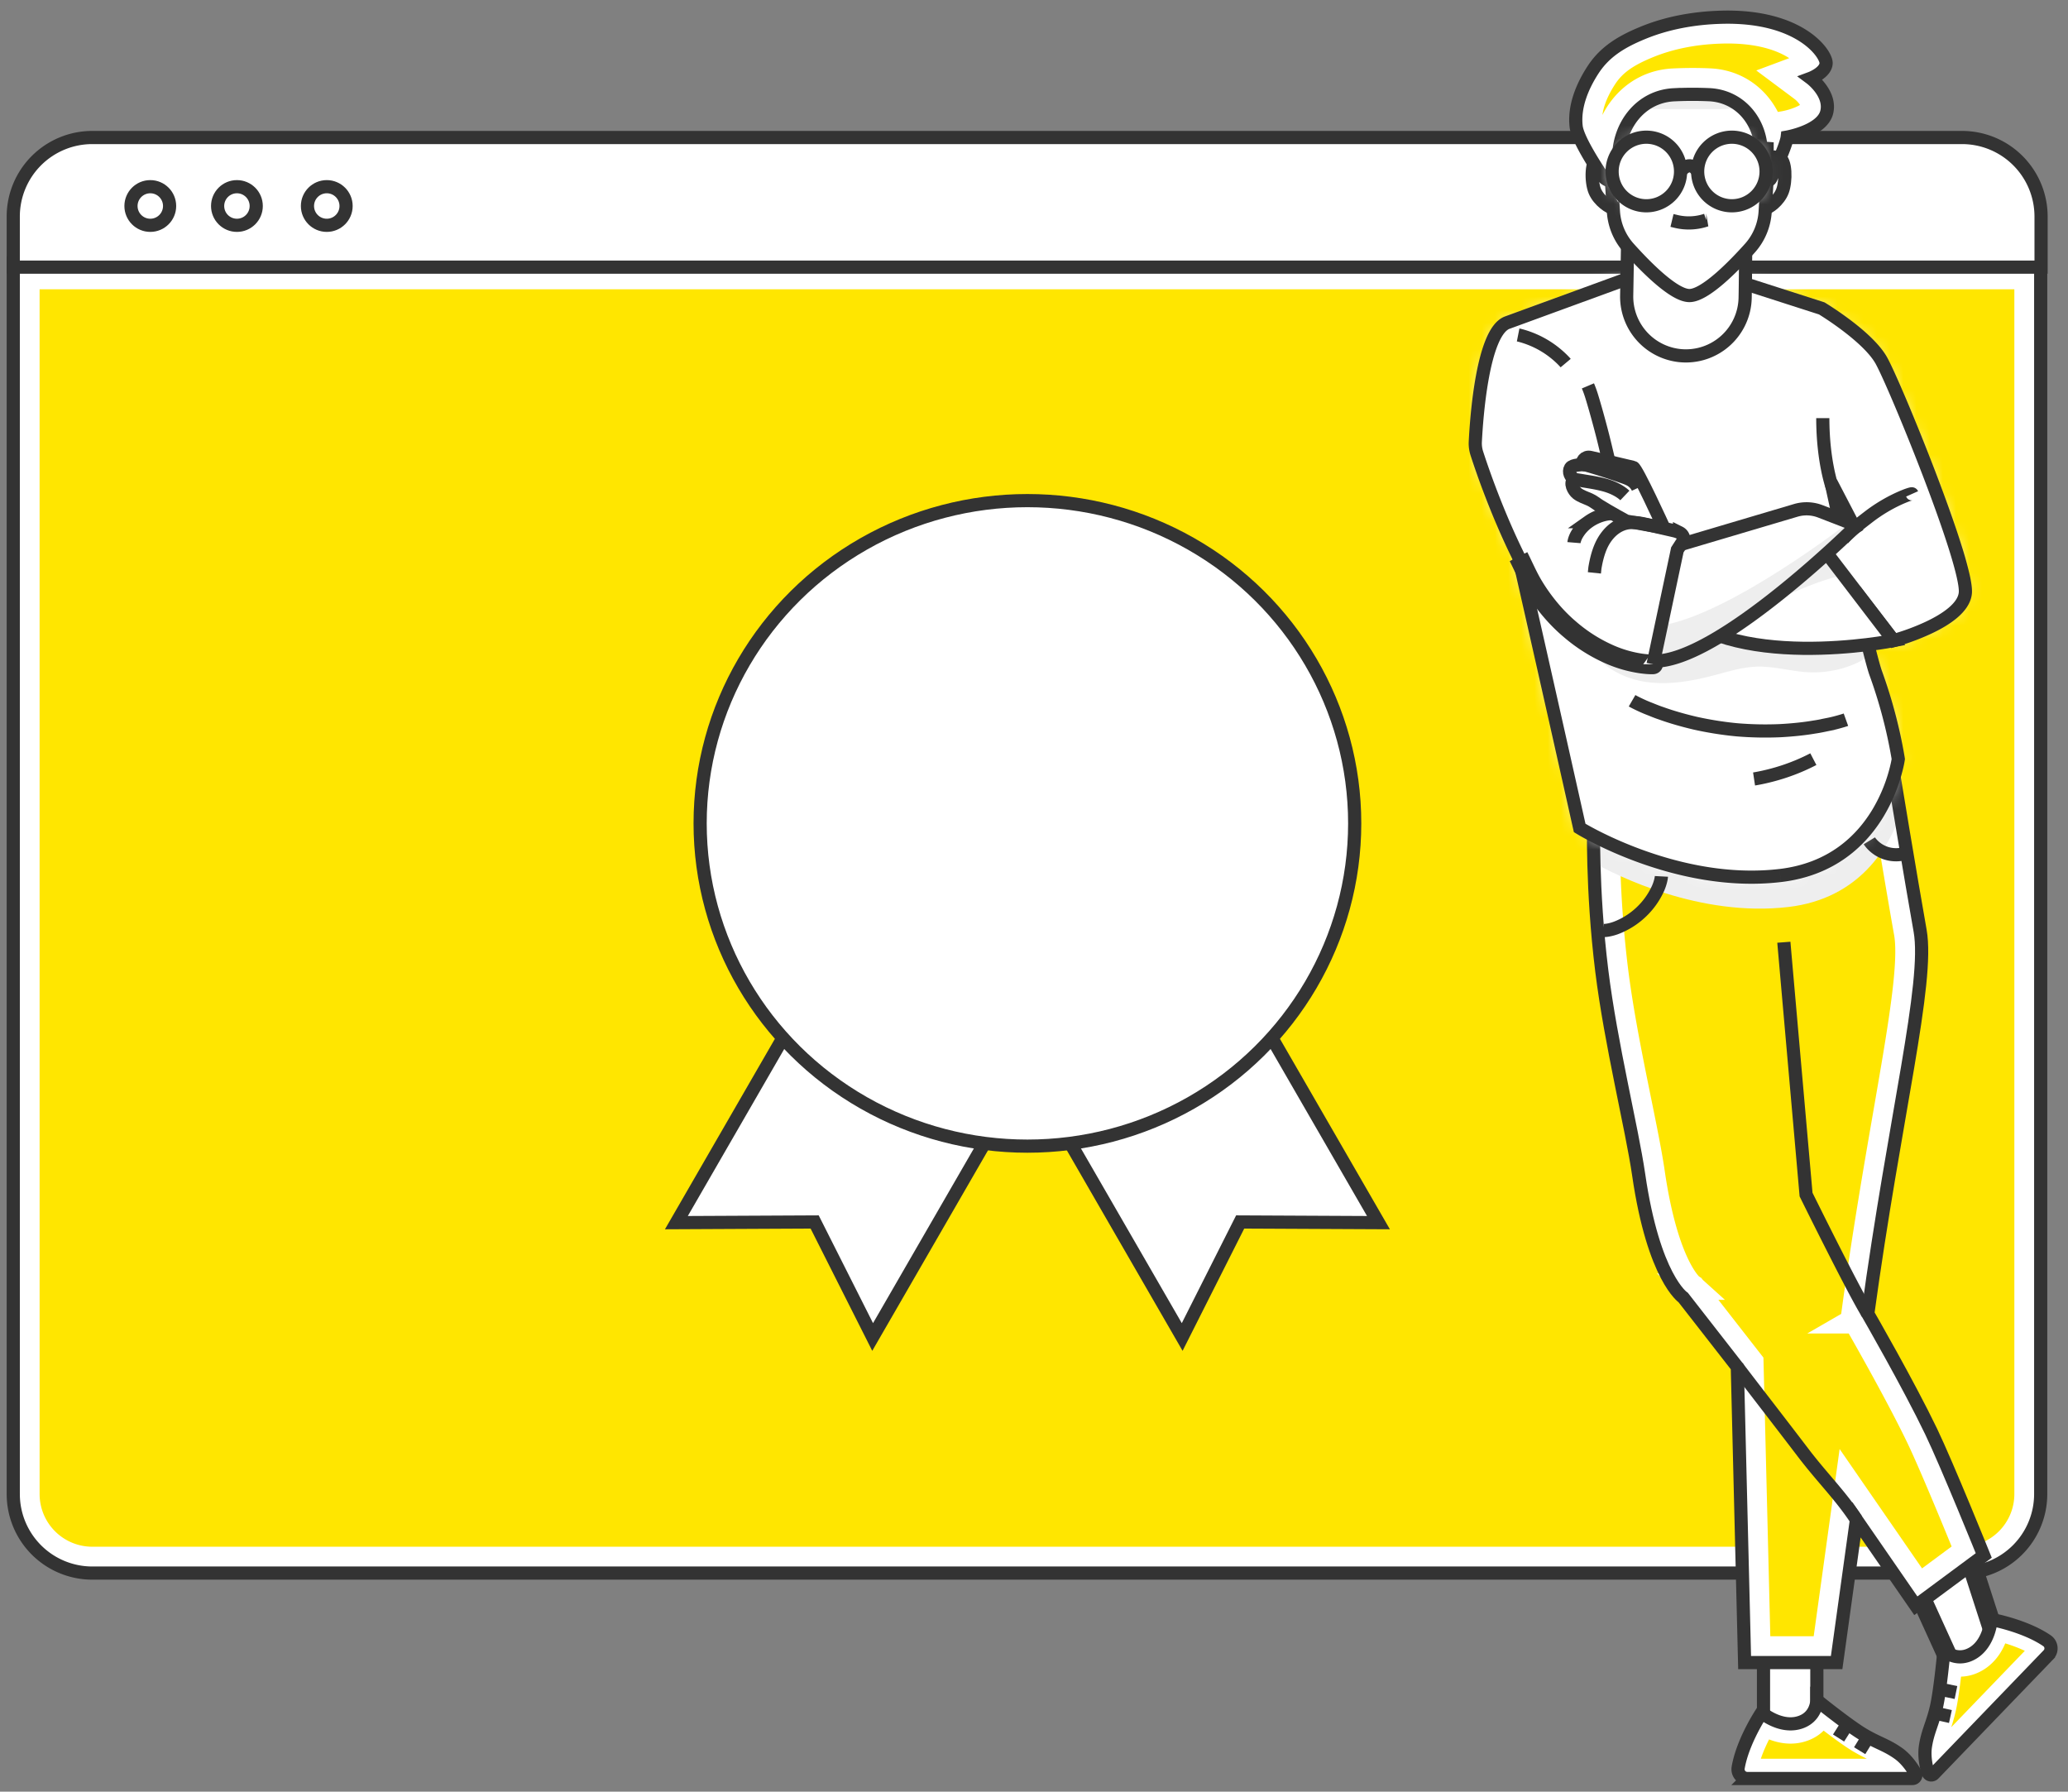 <svg xmlns="http://www.w3.org/2000/svg" width="157" height="136" fill="none" viewBox="0 0 157 136"><rect x="0" y="0" width="157" height="136" fill="#808080" stroke="none"/><path fill="#ffe600" stroke="#fff" stroke-width="2" d="M2.006 20.96h151.921v92.447a5 5 0 0 1-5 5H7.007a5 5 0 0 1-5-5z"/><path stroke="#333" d="M1.006 19.96h153.921v93.447a6 6 0 0 1-6 6H7.007a6 6 0 0 1-6-6z"/><path fill="#fff" stroke="#333" d="M1.006 16.438a6 6 0 0 1 6-6h141.949a6 6 0 0 1 6 6v3.84H1.006z"/><circle cx="11.41" cy="15.637" r="1.466" stroke="#333"/><circle cx="17.987" cy="15.637" r="1.466" stroke="#333"/><circle cx="24.808" cy="15.637" r="1.466" stroke="#333"/><path fill="#fff" fill-rule="evenodd" d="m145.448 120.434 2.625 5.767 2.84 1.25.761-2.591-2.427-7.502z" clip-rule="evenodd"/><path stroke="#333" stroke-width="1.5" d="m145.448 120.434 2.625 5.767 2.84 1.25.761-2.591-2.427-7.502z" clip-rule="evenodd"/><path fill="#333" fill-rule="evenodd" d="M132.888 62.353q.002-.007.001-.016-.006-.035-.001.016" clip-rule="evenodd"/><path fill="#fff" d="M133.883 125.763v5.659l1.876 1.881 2.174-2.408v-5.132z"/><path stroke="#333" d="M133.883 125.763v5.659l1.876 1.881 2.174-2.408v-5.132z" clip-rule="evenodd"/><path fill="#ffe600" stroke="#fff" stroke-width="1.5" d="M138.32 130.321c-.285.485-.784.97-1.618 1.185-.949.246-1.832-.023-2.422-.299a5 5 0 0 1-.298-.152 15 15 0 0 0-.332.616c-.383.752-.782 1.695-.941 2.579h11.555a3.2 3.2 0 0 0-.547-.523 7 7 0 0 0-1.185-.675l-.143-.068a14 14 0 0 1-1.364-.713c-.613-.368-1.514-1.035-2.238-1.589z"/><path stroke="#333" d="m141.801 131.881-.618 1.009m-.962-1.972-.64 1.009"/><path stroke="#333" d="M136.514 130.78c1.419-.367 1.419-1.72 1.419-1.72s2.334 1.881 3.478 2.569 1.785.802 2.746 1.49c.595.436 1.03 1.078 1.259 1.491.092.184-.023.39-.229.39h-12.54a.703.703 0 0 1-.687-.826c.344-2.018 1.785-4.174 1.785-4.174s1.351 1.147 2.769.78Z" clip-rule="evenodd"/><path fill="#ffe600" stroke="#fff" stroke-width="2" d="M122.008 65.593a79 79 0 0 1-.032-2.208l.75.125c1.143.188 2.67.43 4.2.651 1.524.22 3.07.42 4.244.518.58.049 1.105.076 1.502.061.188-.006.412-.024.617-.08a1.3 1.3 0 0 0 .494-.252l9.202-4.216.002.013.528 3.168c.415 2.482.919 5.464 1.272 7.447.15.844.132 2.103-.046 3.83-.176 1.708-.498 3.789-.91 6.239q-.284 1.673-.612 3.565c-.738 4.263-1.618 9.342-2.409 15.134l-.047.339.171.296.866-.5-.866.5h.001l.001.003.007.011.026.045.1.176.373.654c.315.557.754 1.337 1.247 2.228.987 1.787 2.177 4.001 3.019 5.755.599 1.248 1.587 3.575 2.435 5.613.422 1.014.805 1.949 1.083 2.63l.16.391-3.702 2.741-3.922-5.679-1.461-2.116-.352 2.547-1.384 9.979h-5.14l-.53-21.465-.008-.33-.203-.26-4.104-5.264-.101-.129-.113-.074-.013-.012a2 2 0 0 1-.177-.181c-.171-.197-.444-.561-.763-1.174-.639-1.228-1.459-3.447-2.019-7.292-.213-1.468-.606-3.4-1.038-5.521l-.305-1.506c-.548-2.725-1.112-5.673-1.453-8.42a85 85 0 0 1-.59-7.98Z"/><path fill="#eee" fill-rule="evenodd" d="m144.27 61.825-.512-3.087-10.592 4.853c-.025.731-12.177-1.388-12.177-1.388s-.037 1.269.016 3.293c1.707.95 8.041 4.144 14.774 3.35 5.456-.643 7.654-4.627 8.491-7.021" clip-rule="evenodd" style="mix-blend-mode:multiply"/><path stroke="#333" d="M132.888 62.353c-.024.732-11.899-.15-11.899-.15s-.153 5.283.617 11.493c.692 5.575 2.282 11.92 2.799 15.468 1.142 7.849 3.386 9.333 3.386 9.333l4.104 5.264.554 22.44h6.986s.618-4.431 1.504-10.842l4.509 6.53 5.156-3.818s-2.77-6.856-3.994-9.408c-1.71-3.564-4.81-8.94-4.81-8.94 2.045-14.968 4.676-25.122 3.972-29.078s-2.014-11.907-2.014-11.907l-10.869 3.6"/><path stroke="#333" d="M131.895 103.76c1.412 1.853 3.141 4.076 4.981 6.49 1.466 1.93 2.803 3.204 4.063 5.109m-14.806-48.835s-.02.366-.25.897a5.7 5.7 0 0 1-1.309 1.83 5.7 5.7 0 0 1-1.906 1.19c-.544.196-.909.192-.909.192m22.622-5.793s-.649.16-1.381-.147c-.735-.3-1.083-.871-1.083-.871m-.117 35.901c-1.038-1.655-4.686-9.047-4.686-9.047s-1.665-18.88-1.686-19.154"/><mask id="a" fill="#fff"><path fill-rule="evenodd" d="m139.012 36.619 1.786 3.429-.912.545a1012 1012 0 0 1-.874-3.974m3.815-9.259c-1.043-1.859-4.522-3.95-4.522-3.95l-5.618-1.806-9.592-.282-8.658 3.165c-1.888.676-2.344 7.258-2.434 9.05-.015.297.025.594.116.878.372 1.151 1.491 4.449 3.164 7.838a6552 6552 0 0 1 4.644 20.595s7.338 4.54 15.222 3.61c7.885-.93 8.967-8.838 8.967-8.838s-.439-3.044-1.714-6.53c-.259-.708-.891-3.338-1.559-6.252l2.915 3.79s5.215-1.395 5.447-3.603-5.334-15.805-6.378-17.664" clip-rule="evenodd"/></mask><path fill="#fff" fill-rule="evenodd" d="m139.012 36.619 1.786 3.429-.912.545a1012 1012 0 0 1-.874-3.974m3.815-9.259c-1.043-1.859-4.522-3.95-4.522-3.95l-5.618-1.806-9.592-.282-8.658 3.165c-1.888.676-2.344 7.258-2.434 9.05-.015.297.025.594.116.878.372 1.151 1.491 4.449 3.164 7.838a6552 6552 0 0 1 4.644 20.595s7.338 4.54 15.222 3.61c7.885-.93 8.967-8.838 8.967-8.838s-.439-3.044-1.714-6.53c-.259-.708-.891-3.338-1.559-6.252l2.915 3.79s5.215-1.395 5.447-3.603-5.334-15.805-6.378-17.664" clip-rule="evenodd"/><path fill="#fff" d="m139.012 36.619 2.66-1.386-5.592 2.026zm1.786 3.429 1.539 2.575 2.429-1.452-1.307-2.51zm-.912.545-2.928.65.902 4.056 3.566-2.131zm2.941-13.233-2.616 1.469zm-4.522-3.95 1.546-2.572-.297-.178-.331-.107zm-5.618-1.806.918-2.856-.405-.13-.425-.013zm-9.592-.282.088-2.999-.576-.017-.542.198zm-8.658 3.165 1.01 2.825.01-.004.01-.003zm-2.434 9.05 2.996.15zm.116.878-2.855.92zm3.164 7.838 2.926-.666-.079-.345-.156-.317zm4.644 20.595-2.928.655.275 1.232 1.074.665zm24.189-5.228 2.972.406.057-.417-.06-.417zm-1.714-6.53-2.818 1.03zm-1.559-6.252 2.378-1.83-5.302 2.5zm2.915 3.79-2.377 1.828 1.22 1.586 1.933-.517zm5.447-3.603-2.984-.314zm-12.854-7.02 1.786 3.43 5.322-2.773-1.787-3.43zm2.908-.532-.912.545 3.079 5.15.911-.545zm3.556 2.469c-.351-1.58-.662-3-.872-3.963l-5.863 1.28c.212.967.524 2.394.878 3.985zm2.628-14.05c-.858-1.53-2.459-2.842-3.46-3.598a28 28 0 0 0-2.071-1.418l-.04-.025-.013-.008q-.002 0-.005-.003h-.002v-.001l-1.547 2.57-1.547 2.571h-.001l-.001-.001.002.001.019.011.088.055a22 22 0 0 1 1.502 1.036c.999.754 1.659 1.417 1.844 1.747zm-6.22-5.339-5.618-1.805-1.836 5.712 5.618 1.806zm-6.448-1.948-9.592-.282-.176 5.998 9.592.281zm-10.71-.1-8.658 3.165 2.06 5.635 8.658-3.165zm-8.639 3.158c-.948.339-1.592.967-1.999 1.49a7 7 0 0 0-.922 1.623c-.43 1.028-.713 2.21-.91 3.272-.397 2.152-.541 4.403-.588 5.339l5.992.3c.043-.857.172-2.793.496-4.548.165-.893.356-1.594.545-2.047.094-.224.146-.284.12-.252-.02.026-.237.302-.713.472zm-4.419 11.724a5.5 5.5 0 0 0 .257 1.948l5.71-1.841a.5.5 0 0 1 .025.192zm.257 1.949c.392 1.213 1.563 4.668 3.329 8.245l5.381-2.656c-1.58-3.2-2.648-6.342-3-7.431zm3.094 7.582a5761 5761 0 0 1 4.536 20.114l.078.35.02.09.005.023.002.006v.001l2.928-.654 2.927-.654v-.002l-.001-.006-.005-.023-.021-.09-.078-.351-.298-1.33a6627 6627 0 0 0-4.242-18.805zm7.569 19.93c-1.579 2.552-1.578 2.552-1.577 2.552l.002.001.004.003.009.006.028.017.088.052q.108.066.298.173c.253.143.611.339 1.061.567a34 34 0 0 0 3.722 1.604c3.054 1.103 7.357 2.154 11.939 1.614l-.703-5.959c-3.303.39-6.612-.364-9.198-1.298a28 28 0 0 1-3.048-1.313 21 21 0 0 1-1.011-.548l-.038-.023-.004-.003.002.001.001.001.002.001zm15.574 6.59c5.077-.6 8.049-3.517 9.661-6.204a15.4 15.4 0 0 0 1.83-4.667 12 12 0 0 0 .092-.512l.002-.016.001-.007.001-.003c0-.001 0-.003-2.972-.41l-2.972-.408v-.003l.001-.005.001-.007.001-.006-.003.018-.028.147a9.4 9.4 0 0 1-1.099 2.791c-.9 1.5-2.412 3.001-5.219 3.332zm8.615-11.818 2.969-.429v-.002l-.001-.005-.002-.012-.006-.039-.02-.127a37 37 0 0 0-.392-2.002 40 40 0 0 0-1.445-4.945l-5.635 2.061a34.3 34.3 0 0 1 1.491 5.5q.04.228.057.339l.013.077.002.014v.001-.002h-.001c0-.001 0-.002 2.97-.43m1.103-7.561-.015-.046-.041-.133q-.05-.17-.124-.44a62 62 0 0 1-.35-1.367 251 251 0 0 1-.921-3.905l-5.849 1.34c.639 2.79 1.323 5.677 1.665 6.612zm-6.753-3.392 2.915 3.79 4.755-3.659-2.915-3.79zm5.292 1.96.777 2.898h.001l.003-.001.007-.002.02-.006.27-.077a20.5 20.5 0 0 0 2.832-1.069c.778-.364 1.718-.877 2.526-1.56.754-.639 1.817-1.785 1.994-3.472l-5.967-.626c.061-.583.386-.728.097-.483-.235.199-.642.449-1.197.709a14.4 14.4 0 0 1-1.991.749l-.125.036-.027.007h.004c.001 0 .001-.001.776 2.897m8.43-3.289c.086-.82-.091-1.711-.221-2.288-.158-.7-.387-1.506-.651-2.352-.532-1.697-1.263-3.726-2.019-5.707-1.478-3.867-3.205-7.943-3.854-9.099l-5.232 2.937c.395.704 1.972 4.355 3.481 8.304.736 1.927 1.418 3.827 1.898 5.358.241.77.417 1.402.523 1.876.134.596.08.612.108.344z" mask="url(#a)"/><path fill="#eee" fill-rule="evenodd" d="M141.87 48.939c-2.693.428-4.99-1.328-7.665-1.854-.968-.19-2.053.241-3.028.39-.801.122-1.891.941-2.638 1.257-.936.396-1.912.714-2.887.89-.109.019-.06.725-.17.729-1.816.057-3.567-.635-5.035-1.653.757 1.667 2.513 2.72 4.314 3.033s3.653-.015 5.42-.485c1.057-.281 2.115-.616 3.209-.646 1.387-.039 2.746.414 4.133.44 1.527.027 3.296-.416 4.501-1.358z" clip-rule="evenodd" style="mix-blend-mode:multiply"/><path fill="#333" d="m139.012 36.619.443-.231-.932.337zm1.786 3.429.257.43.404-.243-.218-.418zm-.912.545-.488.108.151.676.594-.355zm2.941-13.233-.436.245zm-4.522-3.95.258-.429-.05-.03-.055-.018zm-5.618-1.806.153-.476-.068-.022-.07-.002zm-9.592-.282.015-.5-.096-.002-.091.032zm-8.658 3.165.168.47h.003zm-2.434 9.05.499.024zm.116.878-.476.153zm3.164 7.838.488-.111-.013-.058-.026-.053zm4.644 20.595-.488.11.046.205.179.11zm24.189-5.228.495.068.01-.07-.01-.07zm-1.714-6.53-.47.171zm-1.559-6.252.397-.305-.884.416zm2.915 3.79-.396.304.203.264.323-.086zm5.447-3.603-.498-.052zm-10.637-8.175 1.787 3.429.886-.462-1.786-3.43zm1.973 2.769-.911.545.513.858.912-.545zm-.166.865c-.353-1.584-.664-3.007-.875-3.972l-.977.213c.211.966.523 2.39.875 3.976zm2.888-13.368c-.578-1.03-1.787-2.072-2.787-2.827a25 25 0 0 0-1.87-1.282l-.032-.019-.008-.005-.002-.001h-.001v-.001l-.258.428-.258.429h.002q.002.003.007.005l.135.084a24 24 0 0 1 1.682 1.16c1 .755 2.053 1.689 2.518 2.518zm-4.805-4.183-5.618-1.805-.306.952 5.618 1.806zm-5.756-1.83-9.592-.28-.03.999 9.592.282zm-9.779-.25-8.658 3.164.343.94 8.659-3.165zm-8.655 3.163c-.354.127-.64.38-.869.673-.23.295-.423.658-.588 1.052-.329.788-.574 1.77-.757 2.761-.368 1.987-.505 4.107-.55 5.01l.998.05c.045-.89.18-2.957.535-4.878.178-.963.407-1.865.697-2.557q.217-.52.454-.823c.158-.203.3-.304.417-.346zm-2.764 9.495c-.018.36.029.716.139 1.057l.952-.307a2 2 0 0 1-.093-.7zm.139 1.057c.375 1.162 1.504 4.486 3.192 7.906l.897-.443c-1.658-3.357-2.769-6.629-3.137-7.77zm3.153 7.796a5937 5937 0 0 1 4.24 18.793l.297 1.329.079.35.02.09.005.024.001.005.001.002.488-.109.488-.109-.001-.002-.001-.006-.005-.022-.02-.09-.079-.352-.297-1.329-1.059-4.717a6599 6599 0 0 0-3.182-14.08zm5.131 20.484-.263.426h.002l.005.004.018.01.067.041q.088.053.255.148c.222.125.546.303.959.512.826.418 2.009.965 3.441 1.483 2.859 1.033 6.748 1.96 10.797 1.482l-.117-.993c-3.836.453-7.559-.425-10.34-1.43a30 30 0 0 1-3.329-1.434 23 23 0 0 1-1.156-.628l-.059-.035-.014-.009-.003-.002zm15.281 4.106c4.131-.487 6.495-2.814 7.81-5.007a12.9 12.9 0 0 0 1.526-3.885 11 11 0 0 0 .066-.365l.001-.006v-.002l-.495-.07-.496-.067v.002l-.002.013-.009.058-.045.235a11.9 11.9 0 0 1-1.403 3.572c-1.197 1.995-3.317 4.087-7.07 4.53zm8.908-9.334.495-.072h-.001v-.003l-.001-.007-.004-.028-.017-.107a34 34 0 0 0-.363-1.85 38 38 0 0 0-1.354-4.635l-.939.343a36.6 36.6 0 0 1 1.669 6.3l.015.099.004.024.001.006v.001zm-1.245-6.702c-.244-.67-.868-3.257-1.54-6.192l-.975.223c.663 2.894 1.304 5.567 1.576 6.312zm-2.424-5.775 2.915 3.789.793-.61-2.915-3.79zm3.311 3.484.13.483h.001l.004-.001.013-.004.046-.013.173-.05a18 18 0 0 0 2.482-.936c.685-.32 1.403-.723 1.972-1.205.56-.474 1.045-1.083 1.123-1.824l-.995-.104c-.038.362-.291.756-.774 1.164-.474.401-1.103.76-1.751 1.064a17 17 0 0 1-2.553.943zm5.944-3.55c.038-.367-.043-.893-.174-1.479a28 28 0 0 0-.598-2.153c-.51-1.628-1.221-3.603-1.969-5.562-1.49-3.9-3.155-7.8-3.698-8.767l-.872.49c.501.891 2.141 4.72 3.636 8.634.745 1.95 1.447 3.904 1.949 5.504.25.8.448 1.506.576 2.074.133.588.175.97.155 1.155z"/><path fill="#fff" fill-rule="evenodd" d="m123.577 17.79-.081 4.638a4.503 4.503 0 0 0 4.1 4.57 4.5 4.5 0 0 0 4.893-4.388c.025-1.108.041-3.804.046-4.82z" clip-rule="evenodd"/><path stroke="#333" d="m123.577 17.79-.081 4.638a4.503 4.503 0 0 0 4.1 4.57 4.5 4.5 0 0 0 4.893-4.388c.025-1.108.041-3.804.046-4.82z" clip-rule="evenodd"/><path fill="#fff" fill-rule="evenodd" d="M143.758 48.627s-12.633 2.53-17.217-2.918l1.118-4.042s8.437 1.197 11.044.346z" clip-rule="evenodd"/><path fill="#eee" fill-rule="evenodd" d="M139.965 43.664c-3.021.56-7.942 3.374-7.942 3.374l2.302-2.635 3.574-2.212a5 5 0 0 0 .804-.178z" clip-rule="evenodd" style="mix-blend-mode:multiply"/><path stroke="#333" d="M143.758 48.627s-12.633 2.53-17.217-2.918l1.075-4.115s8.48 1.27 11.087.42z" clip-rule="evenodd"/><path stroke="#333" d="M139.92 40.915c.425-.516 1.167-1.084 1.981-1.711a12 12 0 0 1 2.24-1.35c.609-.277 1.005-.399 1.021-.363"/><path fill="#fff" fill-rule="evenodd" d="M126.318 40.06s-2.066-4.525-2.321-4.581c-.187-.042-2.151-.51-3.254-.759-.44-.1-.703.325-.568.542l.006.013s-.801-.013-.952.247c-.179.307.012.677.272.859-.361.27-.031.86.232 1.069.278.22.627.324.951.469.27.12.471.294.713.447.764.482 2.066 1.19 2.066 1.19z" clip-rule="evenodd"/><path stroke="#333" d="M126.318 40.06s-2.066-4.525-2.321-4.581c-.187-.042-2.151-.51-3.254-.759-.44-.1-.703.325-.568.542l.006.013s-.801-.013-.952.247c-.179.307.012.677.272.859-.361.27-.031.86.232 1.069.278.22.627.324.951.469.27.12.471.294.713.447.764.482 2.066 1.19 2.066 1.19z" clip-rule="evenodd"/><path stroke="#333" d="M124.344 37.04a1.36 1.36 0 0 0-.594-.627c-.295-.151-.621-.242-.959-.366a48 48 0 0 0-2.621-.817m3.188 2.38c-.327-.311-.885-.617-1.541-.794-.654-.177-1.255-.25-1.682-.328-.429-.073-.701-.105-.701-.105"/><path fill="#fff" fill-rule="evenodd" d="m127.481 41.382 8.872-2.648a2.8 2.8 0 0 1 1.82.072l2.786 1.075s-10.511 10.436-15.434 10.301" clip-rule="evenodd"/><path fill="#eee" fill-rule="evenodd" d="m126.127 47.477-.602 2.706c4.923.134 15.434-10.302 15.434-10.302l-.721-.278.105.059s-9.017 7.005-14.216 7.815" clip-rule="evenodd" style="mix-blend-mode:multiply"/><path stroke="#333" d="m127.587 41.334 8.734-2.59a2.9 2.9 0 0 1 1.883.074l2.755 1.063s-10.511 10.436-15.434 10.301m-3.45-15.251c.027-.008-.034-.33-.154-.845a63 63 0 0 0-.509-2.001c-.21-.779-.411-1.48-.567-1.986a8 8 0 0 0-.292-.808"/><path stroke="#333" d="m121.045 43.484.039-.377c.041-.24.103-.588.226-1.01.126-.417.313-.92.674-1.391.353-.462.897-.91 1.594-1.02.699-.096 1.32.117 1.876.225l1.484.34c.208.049.409.091.571.182a.58.58 0 0 1 .298.358c.069.27-.091.368-.091.368l-.374.58-1.842 8.685m-3.037-11.426s-.224-.03-.575.042c-.348.073-.826.24-1.278.559a3.05 3.05 0 0 0-.932 1.042c-.166.32-.185.549-.185.549"/><path stroke="#333" stroke-width="1.5" d="M115.283 42.253c.335.657.689 1.484 1.091 2.16.806 1.35 1.797 2.506 2.841 3.382a12 12 0 0 0 3.058 1.912 9.3 9.3 0 0 0 2.338.659q.43.056.658.06c.151.005.231.005.231-.002"/><path stroke="#333" d="M118.864 27.561s-.622-.742-1.643-1.343c-1.016-.605-1.966-.793-1.966-.793m8.65 27.767s.202.117.584.296c.19.09.426.197.705.305.278.109.592.245.95.361.71.257 1.573.51 2.544.739.973.216 2.056.4 3.203.506a26 26 0 0 0 3.244.064c.996-.054 1.89-.151 2.633-.28.373-.052.706-.13.999-.189a10 10 0 0 0 .747-.176c.407-.109.627-.188.627-.188m-6.975 4.499s1.06-.159 2.309-.577a15 15 0 0 0 2.192-.927M139.106 37s-.721-1.966-.721-5.26"/><path fill="#ffe600" stroke="#fff" stroke-width="1.5" d="M148.218 126.447c.546.132 1.241.109 1.975-.342.835-.514 1.255-1.336 1.467-1.953q.057-.168.098-.322c.198.05.427.113.674.188.805.246 1.758.613 2.503 1.112l-8.026 8.331a3.2 3.2 0 0 1 .004-.755c.077-.517.194-.895.339-1.324l.051-.15c.136-.4.293-.862.435-1.478.162-.698.309-1.811.414-2.717z"/><path stroke="#333" d="m146.919 130.04 1.154.256m-.748-2.063 1.169.239"/><path stroke="#333" d="M149.801 125.465c-1.249.767-2.22-.173-2.22-.173s-.272 2.99-.572 4.292c-.301 1.303-.664 1.845-.838 3.016-.1.731.058 1.491.196 1.943.068.193.296.254.439.106l8.711-9.041a.703.703 0 0 0-.116-1.068c-1.687-1.155-4.236-1.613-4.236-1.613s-.115 1.77-1.364 2.538Z" clip-rule="evenodd"/><path fill="#fff" fill-rule="evenodd" d="M122.281 12.214c-.227-.173-.573-.36-.92-.253-.589.184-.589 1.813-.284 2.545.305.733 1.158 1.303 1.442 1.303m11.694-3.595c.209-.173.528-.36.847-.253.543.184.543 1.813.262 2.545-.28.733-1.067 1.303-1.329 1.303" clip-rule="evenodd"/><path stroke="#333" d="M134.213 12.214c.209-.173.528-.36.847-.253.543.184.543 1.813.262 2.545-.28.733-1.067 1.303-1.329 1.303m-11.712-3.595c-.227-.173-.573-.36-.92-.253-.589.184-.589 1.813-.284 2.545.305.733 1.158 1.303 1.442 1.303"/><path fill="#fff" fill-rule="evenodd" d="m122.18 11.302.312 4.803a4.57 4.57 0 0 0 1.15 2.71c1.282 1.43 3.437 3.619 4.616 3.619 1.175 0 3.315-2.172 4.598-3.603a4.57 4.57 0 0 0 1.152-2.75l.283-4.779s.401-7.18-6.071-7.18-6.04 7.18-6.04 7.18" clip-rule="evenodd"/><path stroke="#333" d="m122.18 11.302.312 4.803a4.57 4.57 0 0 0 1.15 2.71c1.282 1.43 3.437 3.619 4.616 3.619 1.175 0 3.315-2.172 4.598-3.603a4.57 4.57 0 0 0 1.152-2.75l.283-4.779s.401-7.18-6.071-7.18-6.04 7.18-6.04 7.18Z" clip-rule="evenodd"/><path fill="#eee" fill-rule="evenodd" d="M123.212 8.82c.897-.873 1.538-.54 2.819-.54h4.512c1.281 0 1.922-.333 2.819.54.437.425.609 1.247.648 2.274.045-1.499-.073-2.743-.648-3.303-.897-.872-1.538-.54-2.819-.54h-4.512c-1.281 0-1.922-.332-2.819.54-.575.56-.692 1.804-.647 3.303.038-1.027.21-1.849.647-2.274" clip-rule="evenodd" style="mix-blend-mode:multiply"/><path fill="#ffe600" stroke="#fff" stroke-width="2" d="M135.511 9.42h-.002l-.731.127-.089.739-.006.036-.026.099a2 2 0 0 1-.039.13c-.412-2.342-2.23-4.243-4.812-4.362q-.606-.03-1.3-.03-.784.001-1.482.037c-3.115.156-5.113 2.846-5.136 5.743a22 22 0 0 1-.679-1.155 9 9 0 0 1-.401-.818 2.2 2.2 0 0 1-.154-.473c-.139-1.166.356-2.468 1.13-3.654.741-1.136 1.798-1.791 3.297-2.41 1.743-.72 3.67-1.067 5.617-1.12 2.827-.08 4.624.58 5.677 1.263.531.344.874.694 1.073.964q.086.118.132.201-.042.036-.103.077c-.089.06-.183.11-.258.146l-.083.038-.017.006h-.001l-1.715.64 1.467 1.094.001.001.003.002.029.024a3 3 0 0 1 .504.53c.274.372.375.705.304.987-.019.077-.085.202-.281.361-.196.16-.463.306-.766.43a6 6 0 0 1-1.073.33l-.066.014zm-13.625 3.59.001-.004zm15.76-8.126-.002-.007z"/><path stroke="#333" d="M134.11 13.732c.148.018.28-.081.343-.216.3-.636 1.156-2.493 1.229-3.111 0 0 2.641-.46 2.999-1.878.358-1.419-1.209-2.587-1.209-2.587s1.119-.417 1.164-1.127c.045-.709-1.969-3.671-7.966-3.504-2.044.056-4.095.421-5.97 1.196-1.571.648-2.85 1.402-3.754 2.787-.827 1.267-1.464 2.813-1.285 4.32.096.807 1.121 2.473 1.695 3.352.247.38.583.806 1.035.768.333-.028.497-.399.497-.733v-1.007c0-2.498 1.691-4.672 4.186-4.797a29 29 0 0 1 2.686-.007c2.369.11 3.991 2.105 3.946 4.476-.008.445-.025.896-.053 1.338-.02.327.131.692.457.73Zm-4.576 2.973a4.13 4.13 0 0 1-2.282.104l-.316-.076"/><mask id="b" fill="#fff"><path fill-rule="evenodd" d="M124.988 15.62a2.6 2.6 0 0 0 2.598-2.603 2.6 2.6 0 0 0-2.598-2.603 2.6 2.6 0 0 0-2.598 2.603 2.6 2.6 0 0 0 2.598 2.603m6.494 0a2.6 2.6 0 0 0 2.598-2.603 2.6 2.6 0 0 0-2.598-2.603 2.6 2.6 0 0 0-2.598 2.603 2.6 2.6 0 0 0 2.598 2.603" clip-rule="evenodd"/></mask><path fill="#fff" fill-rule="evenodd" d="M124.988 15.62a2.6 2.6 0 0 0 2.598-2.603 2.6 2.6 0 0 0-2.598-2.603 2.6 2.6 0 0 0-2.598 2.603 2.6 2.6 0 0 0 2.598 2.603m6.494 0a2.6 2.6 0 0 0 2.598-2.603 2.6 2.6 0 0 0-2.598-2.603 2.6 2.6 0 0 0-2.598 2.603 2.6 2.6 0 0 0 2.598 2.603" clip-rule="evenodd"/><path fill="#fff" d="M124.586 13.017a.4.4 0 0 1 .402-.397v6a5.6 5.6 0 0 0 5.598-5.603zm.402.397a.4.4 0 0 1-.402-.397h6a5.6 5.6 0 0 0-5.598-5.603zm.402-.397a.4.4 0 0 1-.402.397v-6a5.6 5.6 0 0 0-5.598 5.603zm-.402-.397a.4.4 0 0 1 .402.397h-6a5.6 5.6 0 0 0 5.598 5.603zm6.092.397a.4.4 0 0 1 .402-.397v6a5.6 5.6 0 0 0 5.598-5.603zm.402.397a.4.4 0 0 1-.402-.397h6a5.6 5.6 0 0 0-5.598-5.603zm.402-.397a.4.4 0 0 1-.402.397v-6a5.6 5.6 0 0 0-5.598 5.603zm-.402-.397c.229 0 .402.184.402.397h-6a5.6 5.6 0 0 0 5.598 5.603z" mask="url(#b)"/><path stroke="#333" d="M127.586 13.017a2.6 2.6 0 0 1-2.598 2.603 2.6 2.6 0 0 1-2.598-2.603 2.6 2.6 0 0 1 2.598-2.603 2.6 2.6 0 0 1 2.598 2.603Zm6.494 0a2.6 2.6 0 0 1-2.598 2.603 2.6 2.6 0 0 1-2.597-2.603 2.6 2.6 0 0 1 2.597-2.603 2.6 2.6 0 0 1 2.598 2.603Z" clip-rule="evenodd"/><path stroke="#333" d="M127.586 13.017s.673-.976 1.299 0"/><path fill="#fff" fill-rule="evenodd" stroke="#333" d="m78 81.135-14.933-8.622L51.35 92.807l10.498-.051 4.402 8.731zm0 0 14.933-8.622 11.717 20.294-10.498-.051-4.402 8.731z" clip-rule="evenodd"/><path fill="#fff" stroke="#fff" stroke-width="3" d="M101.347 62.5c0 12.683-10.433 23-23.347 23s-23.347-10.317-23.347-23 10.433-23 23.347-23 23.347 10.317 23.347 23Z"/><ellipse cx="78" cy="62.5" stroke="#333" rx="24.847" ry="24.5"/></svg>